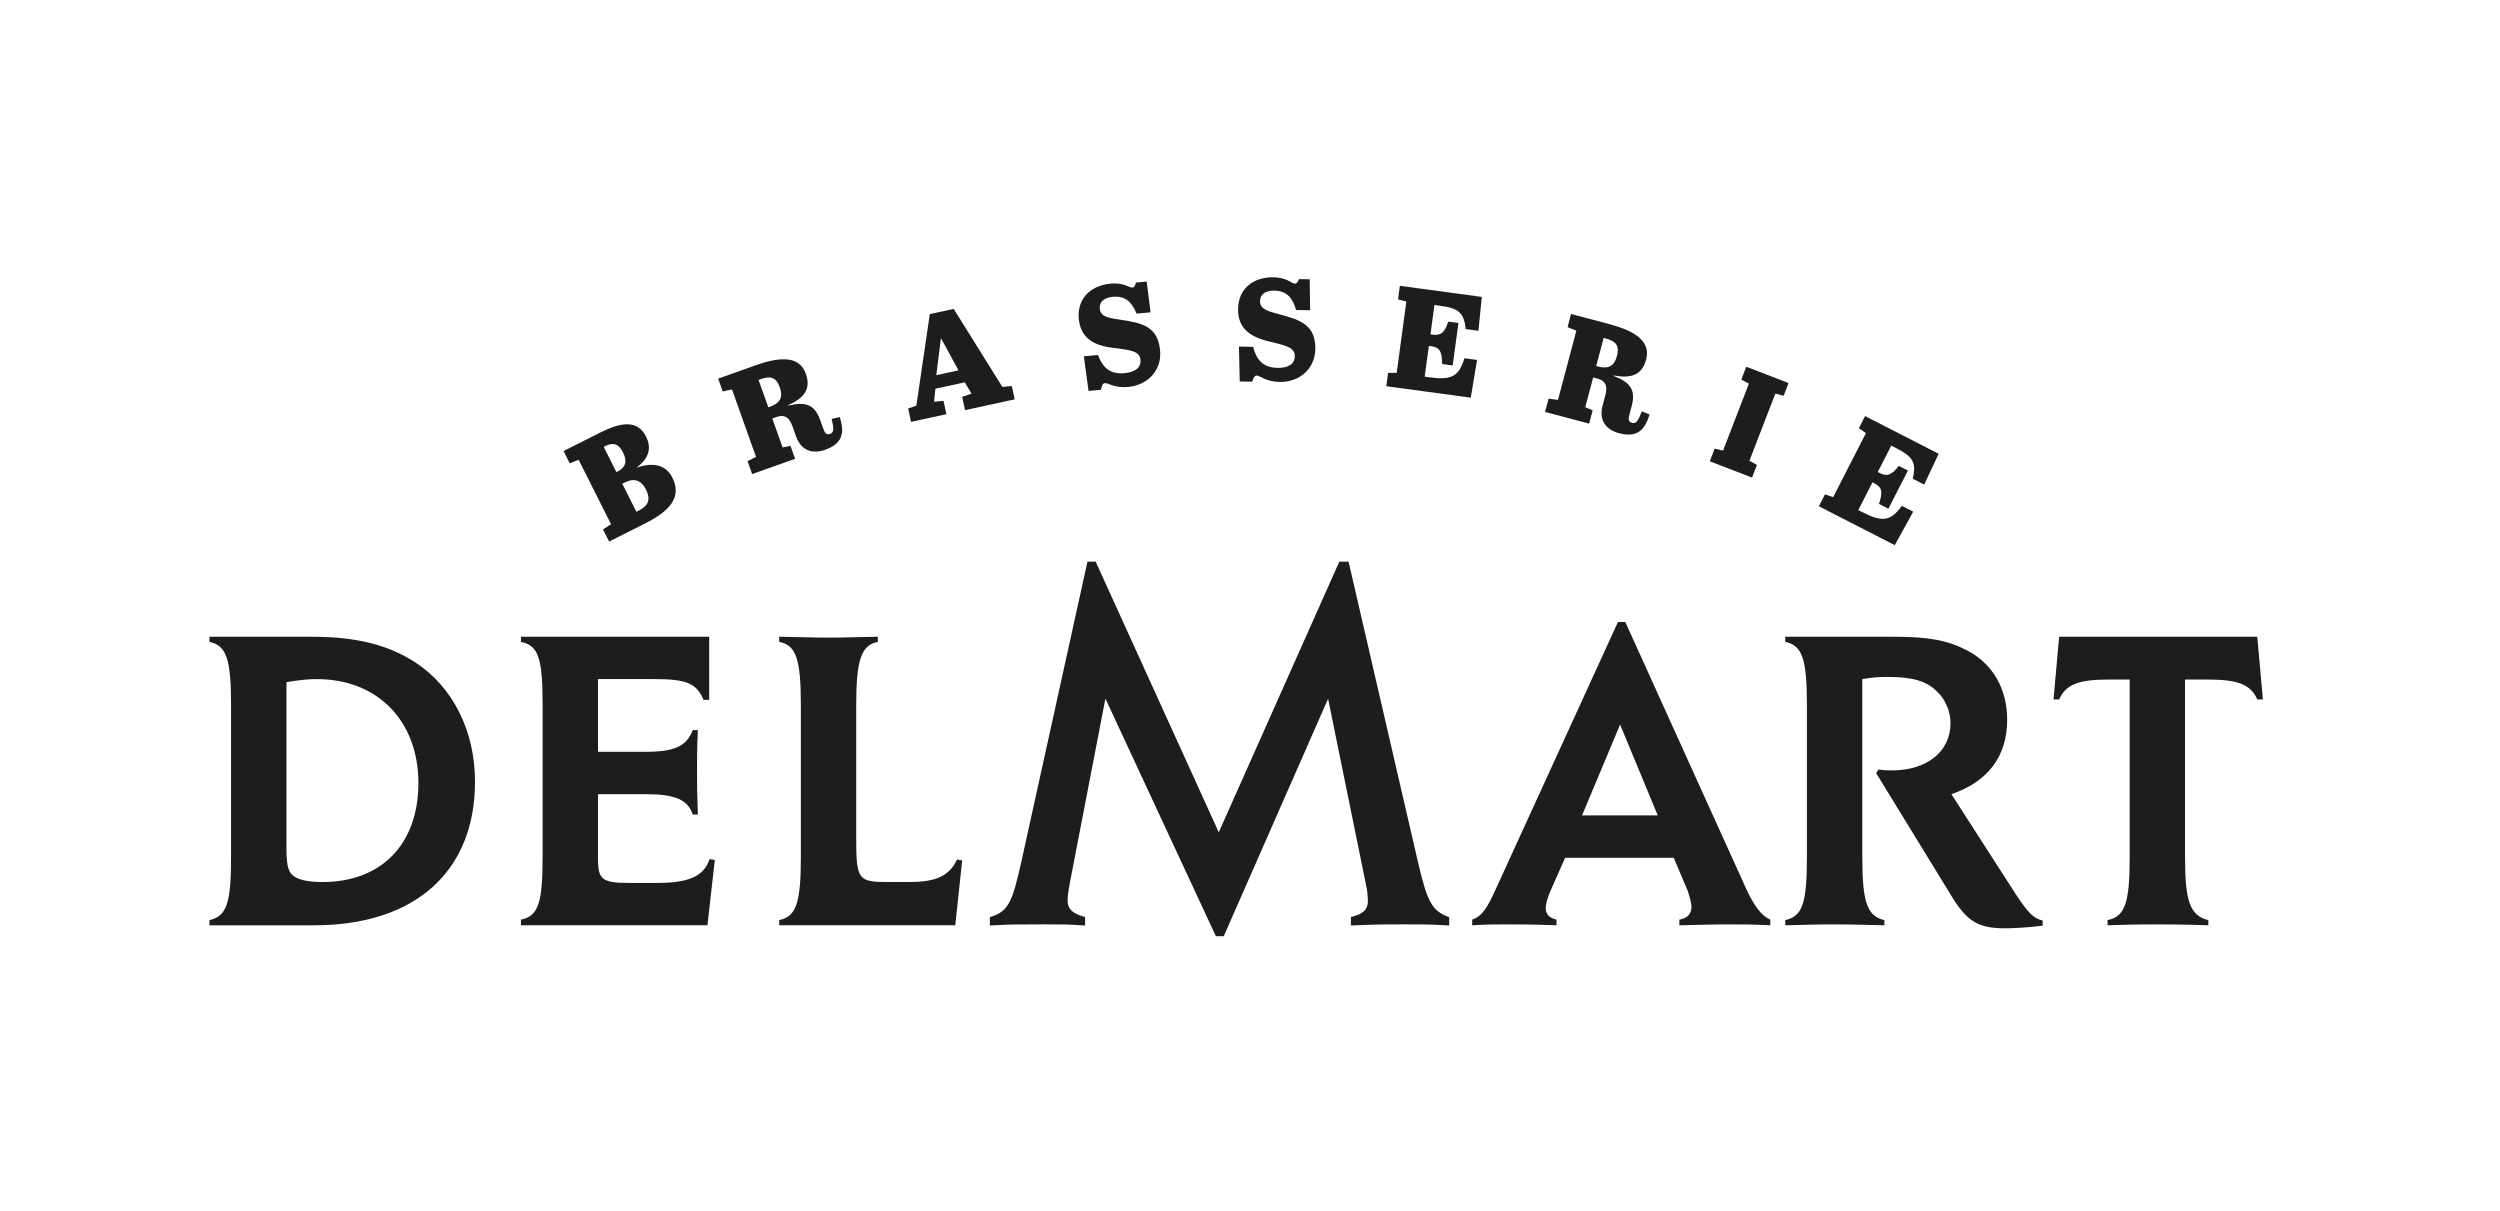 <?xml version="1.0" encoding="UTF-8"?>
<svg id="Vrstva_1" data-name="Vrstva 1" xmlns="http://www.w3.org/2000/svg" version="1.1" viewBox="0 0 1189.39 576.12">
  <defs>
    <style>
      .cls-1 {
        fill: #1d1d1b;
        stroke-width: 0px;
      }
    </style>
  </defs>
  <path class="cls-1" d="M688.86,436.11c-7.45-2.79-9.81-7.03-14.07-25.21l-33.03-142.93-.19-.76h-4.38l-57.36,128.75-58.3-128.18-.28-.57h-3.88l-31.5,142.96c-4.29,19.52-6.42,23.4-14.27,25.94l-.67.23v4l1.05-.08c8.29-.49,11.76-.49,24.66-.49,9.38,0,12.2,0,18.53.49l1.07.08v-4.05l-.72-.2c-5.54-1.62-7.6-3.75-7.6-7.85,0-1.35.46-5.37,1.2-8.87l16.79-87,52.29,112.46.28.57h3.73l49.64-112.98,18.47,90.68c.21.84.46,4.39.46,5.63,0,3.87-2.12,6-7.33,7.35l-.75.2v4.05l1.04-.07c10.99-.49,16.43-.49,24.67-.49,7.55,0,11.72,0,20,.48l1.06.08v-3.94l-.64-.28Z"/>
  <path class="cls-1" d="M109.92,335.25c0-21.83-2.25-28.22-10.28-29.85v-2.46h48.98c20.98,0,36.22,3.9,49.19,12.33,17.71,11.74,28.18,32.52,28.18,56.61,0,42.82-28.6,68.34-76.55,68.34h-49.8v-2.47c8.22-1.86,10.28-8.03,10.28-29.85v-72.64ZM136.27,402.54c0,8.24.61,11.33,2.48,13.38,2.24,2.48,7.19,3.72,14.61,3.72,28.18,0,45.7-18.12,45.7-47.14s-18.94-49.41-48.37-49.41c-4.54,0-8.04.42-14.41,1.45v77.99Z"/>
  <path class="cls-1" d="M284.49,357.68h22.64c13.79,0,19.55-2.69,22.44-10.3h2.45c-.4,8.65-.4,13.59-.4,19.36,0,7.61,0,9.46.4,20.79h-2.45c-2.29-7-8.25-9.68-22.04-9.68h-23.03v30.88c0,9.66,2.03,11.32,14.6,11.32h13.8c15.02,0,22.02-3.29,24.69-11.32l2.49.41-3.51,31.07h-88.71v-2.68c8.24-1.64,10.29-8.01,10.29-29.84v-72.44c0-22.24-2.05-28.22-10.29-29.85v-2.47h89.54v30.04h-2.68c-3.29-7.82-8.02-9.89-23.25-9.89h-26.96v34.59Z"/>
  <path class="cls-1" d="M454.47,440.21h-83.76v-2.47c8.02-1.64,10.3-8.03,10.3-29.85v-72.64c0-21.62-2.28-28.42-10.3-29.85v-2.47c18.31.41,19.35.41,23.47.41s5.33,0,23.45-.41v2.47c-7.81,1.43-10.28,8.43-10.28,29.85v62.35c0,21,.61,22.03,15.21,22.03h9.9c12.95,0,19.14-2.87,22.84-10.7l2.47.42-3.3,30.87Z"/>
  <path class="cls-1" d="M744.62,408.11l-7.39,16.67c-1.03,2.67-1.85,5.34-1.85,7.19,0,2.88,1.64,4.74,5.14,5.55v2.69c-11.71-.42-16.88-.42-24.07-.42-5.98,0-9.25,0-16.05.42v-2.69c4.52-1.64,7-4.93,11.73-15.63l57.62-125.97h3.49l57.83,127.62c3.73,7.83,7.2,12.35,11.14,13.98v2.69c-8.25-.42-12.35-.42-18.55-.42s-7.19,0-24.7.42v-2.69c3.93-.61,5.77-2.88,5.77-6.15,0-1.65-.81-4.55-1.84-7.64l-6.59-15.62h-51.69ZM770.78,344.71l-18.12,43.22h36.02l-17.91-43.22Z"/>
  <path class="cls-1" d="M886.01,407.9c0,21.18,2.24,27.98,10.49,29.84v2.47c-16.87-.42-17.7-.42-23.88-.42s-6.36,0-23.27.42v-2.47c8.25-1.86,10.29-8.03,10.29-29.84v-72.66c0-21.83-2.24-28.21-10.29-29.85v-2.46h51.04c17.3,0,26.14,1.65,35.61,6.59,12.16,6.37,18.93,18.31,18.93,32.93,0,17.27-9.06,29.42-26.54,35.39l30.87,47.96c5.77,8.64,8.24,11.12,12.55,12.15v2.46c-6.78.82-13.38,1.24-17.91,1.24-12.76,0-18.1-3.28-25.51-15.43l-35.84-58.46,1.26-1.66c2.67.41,3.9.41,6.38.41,16.65,0,27.78-9.04,27.78-22.43,0-5.56-2.45-11.53-6.58-15.23-4.94-4.94-11.74-6.79-23.24-6.79-4.53,0-7.22.2-12.15,1.03v84.8Z"/>
  <path class="cls-1" d="M1039.55,407.9c0,21.18,2.47,27.78,11.09,29.84v2.47c-12.94-.42-18.49-.42-24.47-.42s-11.34,0-23.48.42v-2.47c8.25-1.66,10.52-8.03,10.52-29.84v-84.6h-10.3c-14.21,0-20.16,2.47-23.26,9.46h-2.67l2.67-29.83h94.26l2.67,29.83h-2.67c-3.09-6.99-9.04-9.46-23.28-9.46h-11.09v84.6Z"/>
  <path class="cls-1" d="M285.64,205.77c10.21-5.14,17.76-5.93,21.72,1.94,2.82,5.6,1.2,10.5-4.3,14.58l.06.12c7.51-2.55,13.64-1.39,16.77,4.82,4.92,9.78-2.05,16.3-13.18,21.91l-16.92,8.51-2.91-5.78,3.84-2.47-15.42-30.64-4.25,1.67-2.94-5.85,17.53-8.83ZM293.26,224.6l.62-.31c3.69-1.86,4.73-4.69,2.53-9.06-2.23-4.43-4.94-4.76-8.45-3l-.74.37,6.04,12ZM302.77,243.49l.68-.34c4-2.01,6.77-4.49,3.85-10.27-2.42-4.8-5.96-5.41-10.02-3.36l-1.23.62,6.72,13.35Z"/>
  <path class="cls-1" d="M367.43,199.11l4.9,13.75,3.75-.75,2.19,6.16-20.43,7.28-2.19-6.16,4.03-2.02-11.44-32.11-4.4.98-2.17-6.1,17.32-6.17c9.93-3.54,20.96-5.79,24.39,3.81,2.63,7.4-.96,11.67-8.47,15.01l.07.19c8.63-2.05,12.65-.41,15.33,7.11l1.27,3.57c.79,2.21,1.44,3.43,3.39,2.74,2.08-.74,1.61-3.06.68-7.11l3.86-.86c2.51,7.66,1.15,12.68-6.89,15.54-5.45,1.94-11.26,1.02-13.9-6.38l-1.71-4.8c-1.5-4.22-3.8-5.74-7.43-4.45l-2.14.76ZM365.54,193.79l.71-.25c5.06-1.8,6.37-4.68,4.73-9.29-1.71-4.8-4.45-5.5-8.99-3.89l-1.1.39,4.65,13.04Z"/>
  <path class="cls-1" d="M459.02,181.89l-14,3.04-.63,6.2,4.49-.41,1.37,6.33-16.82,3.66-1.38-6.33,3.92-1.42,6.39-43.53,11.37-2.47,23.15,37.11,4.49-.41,1.38,6.33-23.62,5.14-1.38-6.33,4.46-1.53-3.21-5.36ZM445.46,178.5l10.56-2.3-8.21-15.06-.2.04-2.15,17.31Z"/>
  <path class="cls-1" d="M542.59,171.17c-.39-4.18-4.58-4.62-13.47-5.73-10.36-1.32-15.13-5.78-15.89-13.87-.79-8.5,4.56-15.64,15.26-16.64,6.1-.57,8.9,2,10.2,1.88,1.03-.1,1.3-.95,1.78-2.38l5.07-.47,1.85,14.63-6.65.62c-2.23-5.32-5.16-8.58-11.33-8-3.36.31-6.54,1.86-6.17,5.76.35,3.77,4.42,4.36,9.89,5.16,10.31,1.53,17.73,3.19,18.79,14.57.88,9.39-5.79,16.52-15.19,17.39-6.65.62-9.38-1.96-11.1-1.8-1.03.1-1.3.88-1.85,3.15l-5.9.55-2.23-16.46,6.72-.63c2.21,5.95,5.78,9.28,12.57,8.65,5.07-.47,7.99-2.61,7.63-6.38"/>
  <path class="cls-1" d="M616,169.52c.08-4.2-4.04-5.1-12.74-7.2-10.15-2.46-14.39-7.43-14.24-15.56.16-8.54,6.28-15.04,17.02-14.83,6.13.12,8.62,2.99,9.93,3.01,1.03.02,1.39-.8,2.04-2.16l5.09.1.2,14.74-6.68-.13c-1.62-5.54-4.17-9.1-10.37-9.22-3.37-.06-6.7,1.11-6.78,5.04-.07,3.79,3.9,4.83,9.25,6.23,10.08,2.67,17.26,5.15,17.05,16.58-.18,9.43-7.6,15.77-17.03,15.59-6.68-.13-9.1-3-10.82-3.03-1.03-.02-1.39.73-2.19,2.92l-5.92-.11-.38-16.61,6.75.13c1.54,6.16,4.71,9.87,11.52,10,5.09.1,8.23-1.7,8.3-5.49"/>
  <path class="cls-1" d="M704.99,141.27l-1.63,16.11-6.07-.82c-.73-7.95-3.59-9.94-12.12-11.09l-2.73-.37-1.89,13.99.82.11c4.16.56,5.89-.87,7.65-6.19l4.84.66-2.74,20.2-4.98-.68c-.13-6.76-1.56-7.99-5.79-8.57l-.55-.08-1.99,14.67,2.52.34c10.44,1.41,13.78-.64,16.39-9.11l6,.81-2.99,17.94-40.2-5.44.86-6.35h4.1l4.59-33.92-3.95-1.09.87-6.41,38.97,5.28Z"/>
  <path class="cls-1" d="M757.94,179.61l-3.74,14.11,3.52,1.5-1.68,6.32-20.97-5.56,1.68-6.32,4.47.61,8.74-32.95-4.18-1.68,1.66-6.26,17.77,4.71c10.19,2.7,20.56,7.1,17.95,16.95-2.01,7.59-7.4,9.08-15.48,7.58l-.05.2c8.27,3.19,10.66,6.82,8.61,14.54l-.97,3.66c-.6,2.26-.75,3.65,1.24,4.18,2.13.57,3.06-1.61,4.59-5.48l3.67,1.47c-2.27,7.73-6.22,11.1-14.48,8.91-5.59-1.48-9.86-5.54-7.85-13.13l1.31-4.93c1.15-4.33.12-6.88-3.61-7.87l-2.2-.58ZM759.39,174.15l.73.19c5.19,1.38,7.91-.25,9.16-4.98,1.31-4.93-.55-7.06-5.21-8.29l-1.13-.3-3.55,13.38Z"/>
  <polygon class="cls-1" points="832.06 182.5 828.45 180.59 830.8 174.48 850.91 182.24 848.58 188.28 844.62 187.27 832.29 219.2 835.88 221.18 833.55 227.22 813.44 219.46 815.77 213.42 819.76 214.37 832.06 182.5"/>
  <path class="cls-1" d="M922.33,215.88l-6.89,14.66-5.46-2.79c1.95-7.74-.08-10.57-7.74-14.49l-2.45-1.26-6.44,12.57.74.38c3.74,1.92,5.84,1.13,9.27-3.3l4.35,2.23-9.29,18.14-4.48-2.29c2.13-6.42,1.19-8.06-2.61-10l-.49-.25-6.75,13.18,2.27,1.16c9.38,4.8,13.21,3.98,18.48-3.15l5.39,2.76-8.78,15.93-36.11-18.49,2.92-5.7,3.87,1.36,15.6-30.47-3.36-2.34,2.95-5.76,35,17.92Z"/>
</svg>